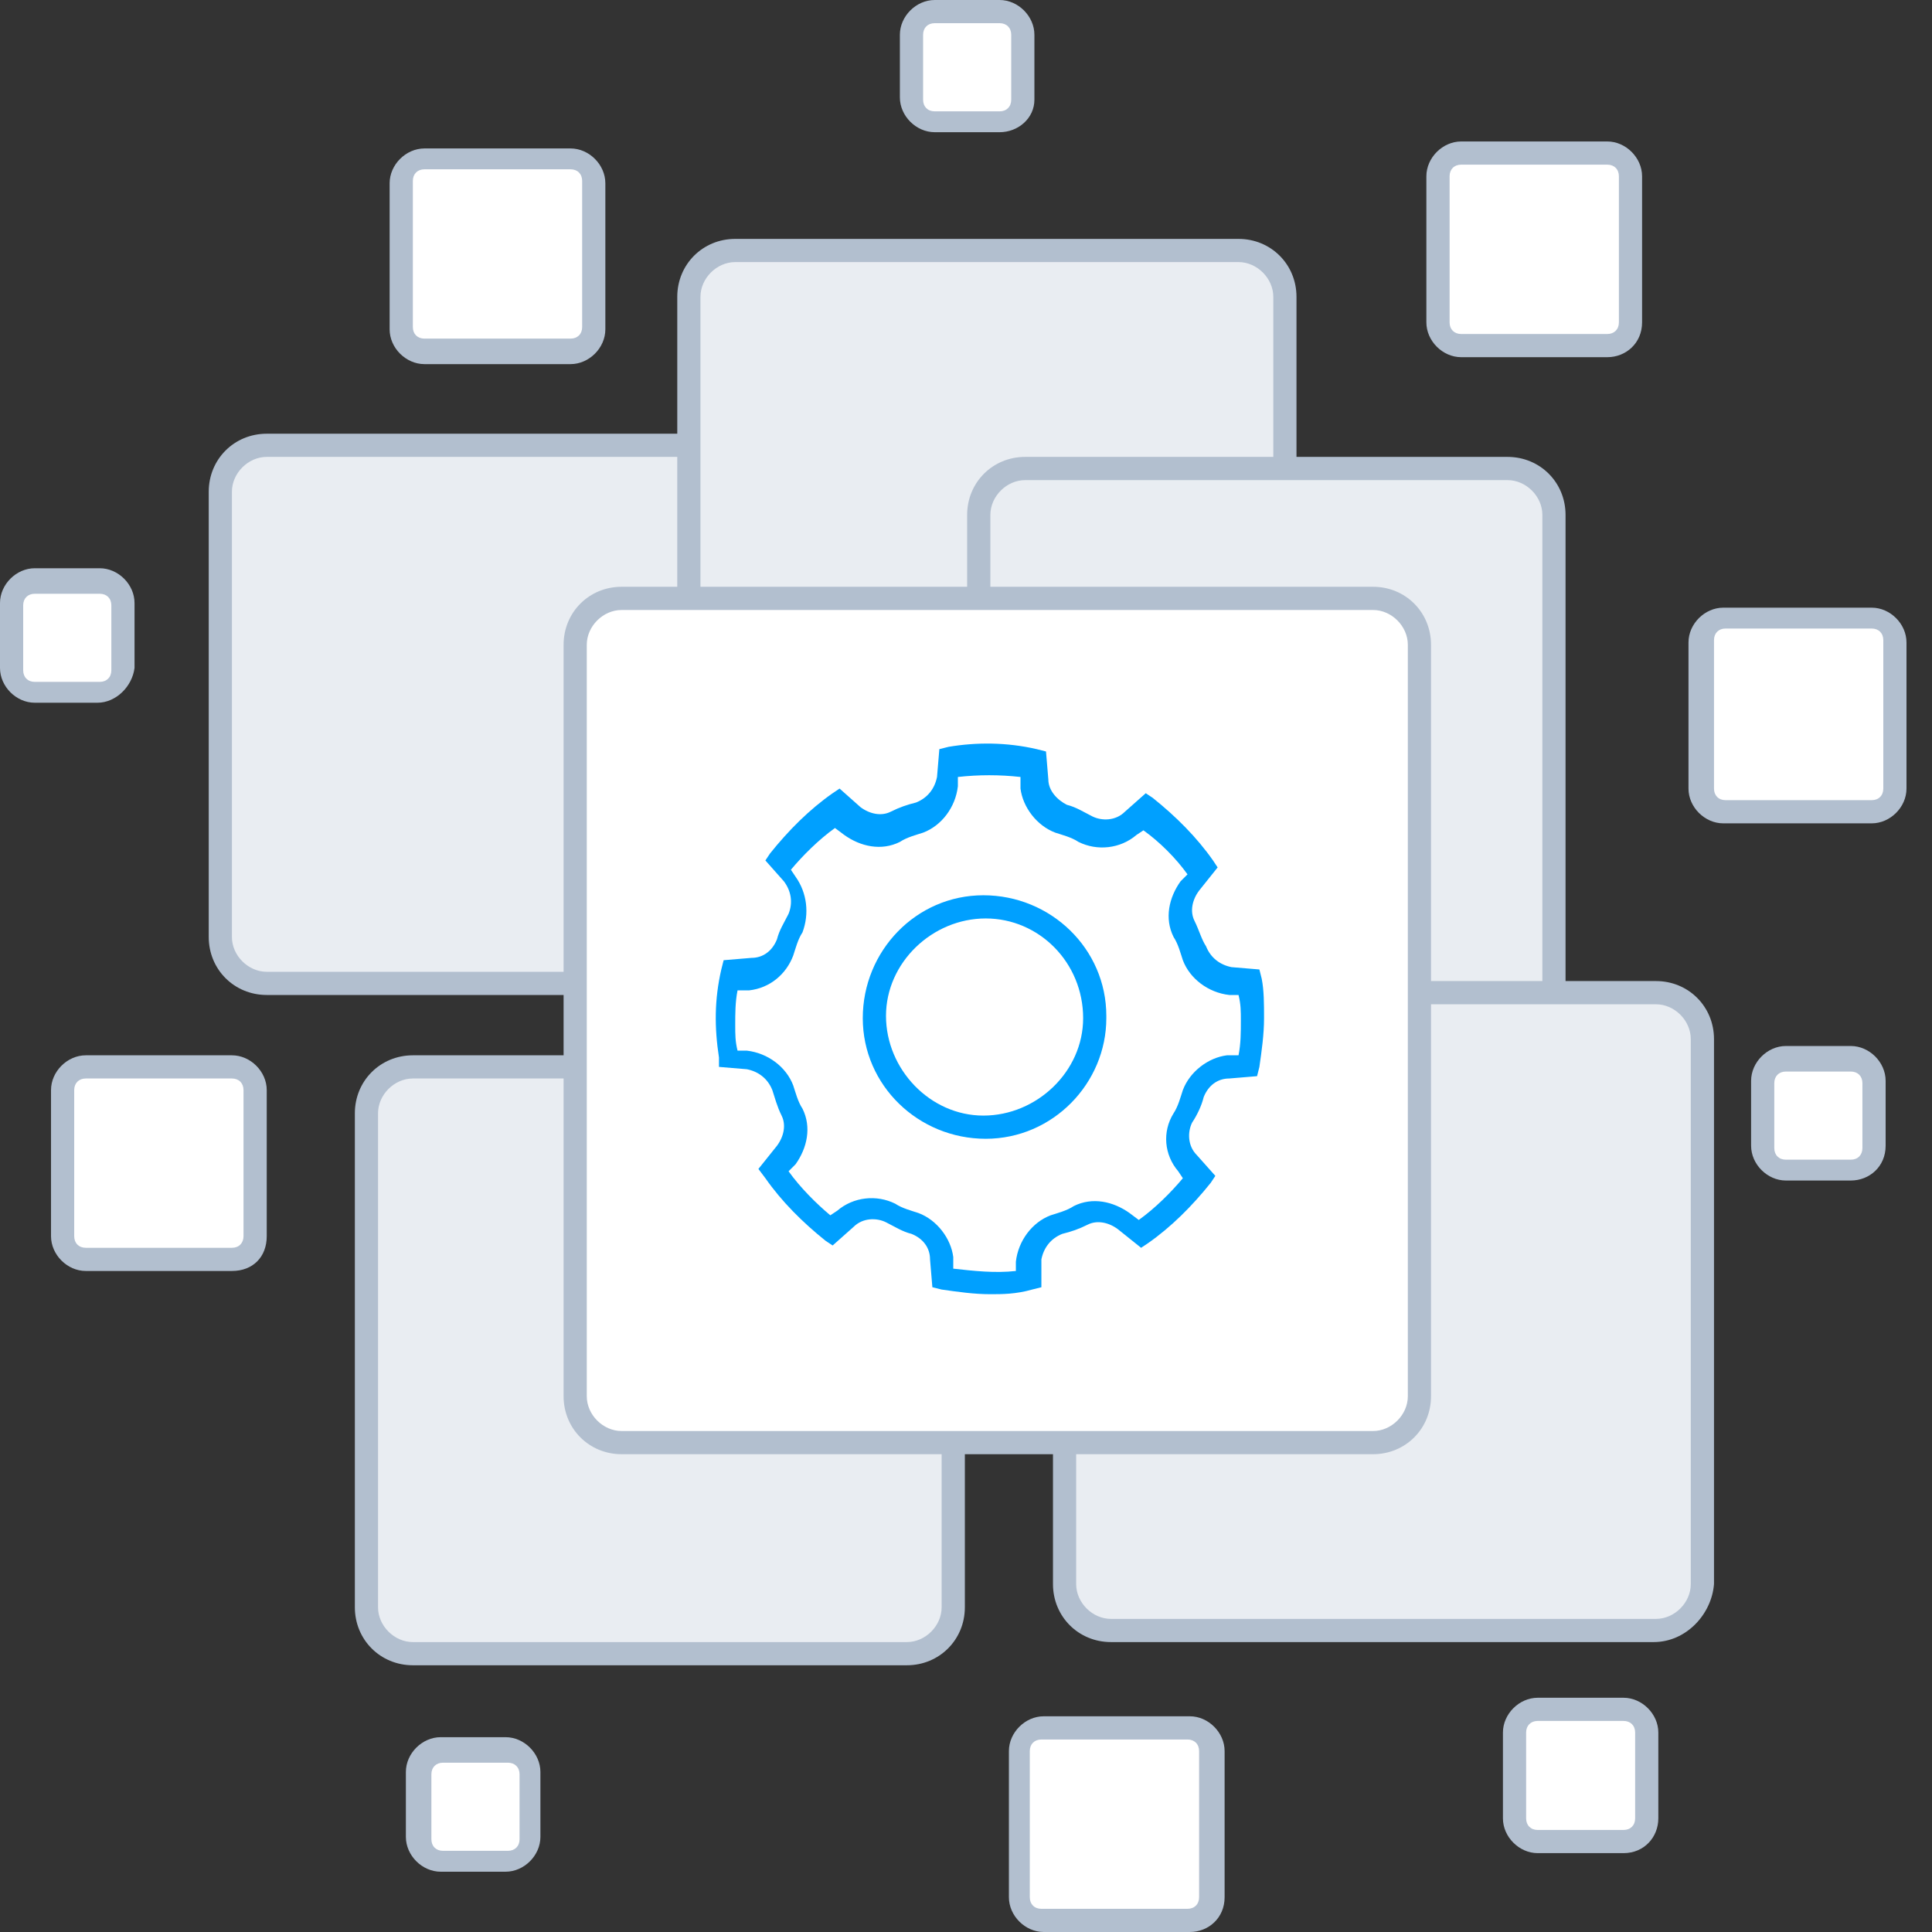 <svg width="49" height="49" viewBox="0 0 49 49" fill="none" xmlns="http://www.w3.org/2000/svg">
<rect x="0" y="0" width="49" height="49" fill="#333333" stroke="none"/>
<path d="M6.765 11.294H18.059C18.706 11.294 19.235 11.824 19.235 12.471V23.765C19.235 24.412 18.706 24.941 18.059 24.941H6.765C6.118 24.941 5.588 24.412 5.588 23.765V12.471C5.588 11.824 6.118 11.294 6.765 11.294Z" fill="#E9EDF2"/>
<path d="M18.059 25.235H6.765C5.941 25.235 5.294 24.588 5.294 23.765V12.471C5.294 11.647 5.941 11 6.765 11H18.059C18.882 11 19.529 11.647 19.529 12.471V23.765C19.529 24.588 18.882 25.235 18.059 25.235ZM6.765 11.588C6.294 11.588 5.882 12 5.882 12.471V23.765C5.882 24.235 6.294 24.647 6.765 24.647H18.059C18.529 24.647 18.941 24.235 18.941 23.765V12.471C18.941 12 18.529 11.588 18.059 11.588H6.765Z" fill="#B2BFCF"/>
<path d="M18.647 6.353H31.412C32.059 6.353 32.588 6.882 32.588 7.529V20.294C32.588 20.941 32.059 21.471 31.412 21.471H18.647C18 21.471 17.471 20.941 17.471 20.294V7.529C17.471 6.882 18 6.353 18.647 6.353Z" fill="#E9EDF2"/>
<path d="M31.412 21.765H18.647C17.823 21.765 17.177 21.118 17.177 20.294V7.529C17.177 6.706 17.823 6.059 18.647 6.059H31.412C32.235 6.059 32.882 6.706 32.882 7.529V20.294C32.882 21.059 32.235 21.765 31.412 21.765ZM18.647 6.647C18.177 6.647 17.765 7.059 17.765 7.529V20.294C17.765 20.765 18.118 21.177 18.647 21.177H31.412C31.882 21.177 32.294 20.765 32.294 20.294V7.529C32.294 7.059 31.882 6.647 31.412 6.647H18.647Z" fill="#B2BFCF"/>
<path d="M37.059 3.882H40.765C41.118 3.882 41.353 4.118 41.353 4.471V8.176C41.353 8.529 41.118 8.765 40.765 8.765H37.059C36.706 8.765 36.471 8.529 36.471 8.176V4.471C36.471 4.118 36.706 3.882 37.059 3.882Z" fill="white"/>
<path d="M40.765 9.059H37.059C36.588 9.059 36.176 8.647 36.176 8.176V4.471C36.176 4 36.588 3.588 37.059 3.588H40.765C41.235 3.588 41.647 4 41.647 4.471V8.176C41.647 8.706 41.235 9.059 40.765 9.059ZM37.059 4.176C36.882 4.176 36.765 4.294 36.765 4.471V8.176C36.765 8.353 36.882 8.471 37.059 8.471H40.765C40.941 8.471 41.059 8.353 41.059 8.176V4.471C41.059 4.294 40.941 4.176 40.765 4.176H37.059Z" fill="#B2BFCF"/>
<path d="M43.706 15.647H47.412C47.765 15.647 48 15.882 48 16.235V20C48 20.353 47.765 20.588 47.412 20.588H43.706C43.353 20.588 43.118 20.353 43.118 20V16.294C43.118 15.941 43.412 15.647 43.706 15.647Z" fill="white"/>
<path d="M47.471 20.882H43.706C43.235 20.882 42.824 20.471 42.824 20V16.294C42.824 15.823 43.235 15.412 43.706 15.412H47.471C47.941 15.412 48.353 15.823 48.353 16.294V20C48.353 20.471 47.941 20.882 47.471 20.882ZM43.765 15.941C43.588 15.941 43.471 16.059 43.471 16.235V20C43.471 20.176 43.588 20.294 43.765 20.294H47.471C47.647 20.294 47.765 20.176 47.765 20V16.235C47.765 16.059 47.647 15.941 47.471 15.941H43.765Z" fill="#B2BFCF"/>
<path d="M10.765 4H14.471C14.823 4 15.059 4.235 15.059 4.588V8.294C15.059 8.647 14.823 8.882 14.471 8.882H10.765C10.412 8.882 10.177 8.647 10.177 8.294V4.588C10.177 4.294 10.412 4 10.765 4Z" fill="white"/>
<path d="M14.471 9.235H10.765C10.294 9.235 9.882 8.824 9.882 8.353V4.647C9.882 4.177 10.294 3.765 10.765 3.765H14.471C14.941 3.765 15.353 4.177 15.353 4.647V8.353C15.353 8.824 14.941 9.235 14.471 9.235ZM10.765 4.294C10.588 4.294 10.471 4.412 10.471 4.588V8.294C10.471 8.471 10.588 8.588 10.765 8.588H14.471C14.647 8.588 14.765 8.471 14.765 8.294V4.588C14.765 4.412 14.647 4.294 14.471 4.294H10.765Z" fill="#B2BFCF"/>
<path d="M23.706 0.294H25.353C25.706 0.294 25.941 0.529 25.941 0.882V2.529C25.941 2.882 25.706 3.118 25.353 3.118H23.706C23.353 3.118 23.118 2.882 23.118 2.529V0.882C23.118 0.529 23.412 0.294 23.706 0.294Z" fill="white"/>
<path d="M25.353 3.353H23.706C23.235 3.353 22.823 2.941 22.823 2.471V0.882C22.823 0.412 23.235 0 23.706 0H25.353C25.823 0 26.235 0.412 26.235 0.882V2.529C26.235 3 25.823 3.353 25.353 3.353ZM23.706 0.588C23.529 0.588 23.412 0.706 23.412 0.882V2.529C23.412 2.706 23.529 2.824 23.706 2.824H25.353C25.529 2.824 25.647 2.706 25.647 2.529V0.882C25.647 0.706 25.529 0.588 25.353 0.588H23.706Z" fill="#B2BFCF"/>
<path d="M0.882 14.765H2.529C2.882 14.765 3.118 15 3.118 15.353V17C3.118 17.353 2.882 17.588 2.529 17.588H0.882C0.529 17.588 0.294 17.353 0.294 17V15.353C0.294 15 0.529 14.765 0.882 14.765Z" fill="white"/>
<path d="M2.471 17.823H0.882C0.412 17.823 0 17.412 0 16.941V15.294C0 14.823 0.412 14.412 0.882 14.412H2.529C3 14.412 3.412 14.823 3.412 15.294V16.941C3.353 17.412 2.941 17.823 2.471 17.823ZM0.882 15.059C0.706 15.059 0.588 15.176 0.588 15.353V17C0.588 17.176 0.706 17.294 0.882 17.294H2.529C2.706 17.294 2.824 17.176 2.824 17V15.353C2.824 15.176 2.706 15.059 2.529 15.059H0.882Z" fill="#B2BFCF"/>
<path d="M45.294 26.882H46.941C47.294 26.882 47.529 27.118 47.529 27.471V29.118C47.529 29.471 47.294 29.706 46.941 29.706H45.294C44.941 29.706 44.706 29.471 44.706 29.118V27.471C44.706 27.118 45 26.882 45.294 26.882Z" fill="white"/>
<path d="M46.941 29.941H45.294C44.824 29.941 44.412 29.529 44.412 29.059V27.412C44.412 26.941 44.824 26.529 45.294 26.529H46.941C47.412 26.529 47.824 26.941 47.824 27.412V29.059C47.824 29.588 47.412 29.941 46.941 29.941ZM45.294 27.177C45.118 27.177 45 27.294 45 27.471V29.118C45 29.294 45.118 29.412 45.294 29.412H46.941C47.118 29.412 47.235 29.294 47.235 29.118V27.471C47.235 27.294 47.118 27.177 46.941 27.177H45.294Z" fill="#B2BFCF"/>
<path d="M11.235 44.412H12.882C13.235 44.412 13.471 44.647 13.471 45V46.647C13.471 47 13.235 47.235 12.882 47.235H11.235C10.882 47.235 10.647 47 10.647 46.647V45C10.647 44.647 10.882 44.412 11.235 44.412Z" fill="white"/>
<path d="M12.823 47.471H11.177C10.706 47.471 10.294 47.059 10.294 46.588V44.941C10.294 44.471 10.706 44.059 11.177 44.059H12.823C13.294 44.059 13.706 44.471 13.706 44.941V46.588C13.706 47.059 13.294 47.471 12.823 47.471ZM11.235 44.706C11.059 44.706 10.941 44.824 10.941 45V46.647C10.941 46.824 11.059 46.941 11.235 46.941H12.882C13.059 46.941 13.177 46.824 13.177 46.647V45C13.177 44.824 13.059 44.706 12.882 44.706H11.235Z" fill="#B2BFCF"/>
<path d="M2.176 27.059H5.882C6.235 27.059 6.471 27.294 6.471 27.647V31.353C6.471 31.706 6.235 31.941 5.882 31.941H2.176C1.824 31.941 1.588 31.706 1.588 31.353V27.647C1.588 27.294 1.824 27.059 2.176 27.059Z" fill="white"/>
<path d="M5.882 32.235H2.176C1.706 32.235 1.294 31.823 1.294 31.353V27.647C1.294 27.176 1.706 26.765 2.176 26.765H5.882C6.353 26.765 6.765 27.176 6.765 27.647V31.353C6.765 31.882 6.412 32.235 5.882 32.235ZM2.176 27.353C2 27.353 1.882 27.471 1.882 27.647V31.353C1.882 31.529 2 31.647 2.176 31.647H5.882C6.059 31.647 6.176 31.529 6.176 31.353V27.647C6.176 27.471 6.059 27.353 5.882 27.353H2.176Z" fill="#B2BFCF"/>
<path d="M26.412 43.824H30.118C30.471 43.824 30.706 44.059 30.706 44.412V48.118C30.706 48.471 30.471 48.706 30.118 48.706H26.412C26.059 48.706 25.823 48.471 25.823 48.118V44.412C25.823 44.059 26.118 43.824 26.412 43.824Z" fill="white"/>
<path d="M30.177 49H26.471C26 49 25.588 48.588 25.588 48.118V44.412C25.588 43.941 26 43.529 26.471 43.529H30.177C30.647 43.529 31.059 43.941 31.059 44.412V48.118C31.059 48.647 30.647 49 30.177 49ZM26.412 44.118C26.235 44.118 26.118 44.235 26.118 44.412V48.118C26.118 48.294 26.235 48.412 26.412 48.412H30.118C30.294 48.412 30.412 48.294 30.412 48.118V44.412C30.412 44.235 30.294 44.118 30.118 44.118H26.412Z" fill="#B2BFCF"/>
<path d="M39.059 43.353H41.235C41.588 43.353 41.824 43.588 41.824 43.941V46.118C41.824 46.471 41.588 46.706 41.235 46.706H39.059C38.706 46.706 38.471 46.471 38.471 46.118V43.941C38.471 43.647 38.706 43.353 39.059 43.353Z" fill="white"/>
<path d="M41.176 47H39C38.529 47 38.118 46.588 38.118 46.118V43.941C38.118 43.471 38.529 43.059 39 43.059H41.176C41.647 43.059 42.059 43.471 42.059 43.941V46.118C42.059 46.588 41.706 47 41.176 47ZM39 43.647C38.824 43.647 38.706 43.765 38.706 43.941V46.118C38.706 46.294 38.824 46.412 39 46.412H41.176C41.353 46.412 41.471 46.294 41.471 46.118V43.941C41.471 43.765 41.353 43.647 41.176 43.647H39Z" fill="#B2BFCF"/>
<path d="M26 11.882H38.235C38.882 11.882 39.412 12.412 39.412 13.059V25.294C39.412 25.941 38.882 26.471 38.235 26.471H26C25.353 26.471 24.823 25.941 24.823 25.294V13.059C24.823 12.412 25.353 11.882 26 11.882Z" fill="#E9EDF2"/>
<path d="M38.235 26.765H26C25.177 26.765 24.529 26.118 24.529 25.294V13.059C24.529 12.235 25.177 11.588 26 11.588H38.235C39.059 11.588 39.706 12.235 39.706 13.059V25.294C39.706 26.118 39.059 26.765 38.235 26.765ZM26 12.177C25.529 12.177 25.118 12.588 25.118 13.059V25.294C25.118 25.765 25.529 26.177 26 26.177H38.235C38.706 26.177 39.118 25.765 39.118 25.294V13.059C39.118 12.588 38.706 12.177 38.235 12.177H26Z" fill="#B2BFCF"/>
<path d="M10.471 27.059H23C23.647 27.059 24.177 27.588 24.177 28.235V40.765C24.177 41.412 23.647 41.941 23 41.941H10.471C9.824 41.941 9.294 41.412 9.294 40.765V28.235C9.294 27.588 9.824 27.059 10.471 27.059Z" fill="#E9EDF2"/>
<path d="M23 42.235H10.471C9.647 42.235 9 41.588 9 40.765V28.235C9 27.412 9.647 26.765 10.471 26.765H23C23.823 26.765 24.471 27.412 24.471 28.235V40.765C24.471 41.588 23.823 42.235 23 42.235ZM10.471 27.353C10 27.353 9.588 27.765 9.588 28.235V40.765C9.588 41.235 10 41.647 10.471 41.647H23C23.471 41.647 23.882 41.235 23.882 40.765V28.235C23.882 27.765 23.471 27.353 23 27.353H10.471Z" fill="#B2BFCF"/>
<path d="M28.177 25.177H42C42.647 25.177 43.176 25.706 43.176 26.353V40.176C43.176 40.824 42.647 41.353 42 41.353H28.177C27.529 41.353 27 40.824 27 40.176V26.353C27 25.706 27.471 25.177 28.177 25.177Z" fill="#E9EDF2"/>
<path d="M41.941 41.647H28.177C27.353 41.647 26.706 41 26.706 40.176V26.353C26.706 25.529 27.353 24.882 28.177 24.882H42C42.824 24.882 43.471 25.529 43.471 26.353V40.176C43.412 40.941 42.765 41.647 41.941 41.647ZM28.177 25.471C27.706 25.471 27.294 25.882 27.294 26.353V40.176C27.294 40.647 27.706 41.059 28.177 41.059H42C42.471 41.059 42.882 40.647 42.882 40.176V26.353C42.882 25.882 42.471 25.471 42 25.471H28.177Z" fill="#B2BFCF"/>
<path d="M15.765 15.176H34.824C35.471 15.176 36 15.706 36 16.353V35.412C36 36.059 35.471 36.588 34.824 36.588H15.765C15.118 36.588 14.588 36.059 14.588 35.412V16.353C14.588 15.706 15.118 15.176 15.765 15.176Z" fill="white"/>
<path d="M34.824 36.882H15.765C14.941 36.882 14.294 36.235 14.294 35.412V16.353C14.294 15.529 14.941 14.882 15.765 14.882H34.824C35.647 14.882 36.294 15.529 36.294 16.353V35.412C36.294 36.235 35.647 36.882 34.824 36.882ZM15.765 15.471C15.294 15.471 14.882 15.882 14.882 16.353V35.412C14.882 35.882 15.294 36.294 15.765 36.294H34.824C35.294 36.294 35.706 35.882 35.706 35.412V16.353C35.706 15.882 35.294 15.471 34.824 15.471H15.765Z" fill="#B2BFCF"/>
<path d="M31.118 27.118L31.588 27.059C31.647 26.647 31.706 26.294 31.706 25.882C31.706 25.588 31.706 25.235 31.647 24.941L31.177 24.882C30.765 24.824 30.412 24.588 30.294 24.177C30.235 23.941 30.177 23.765 30.059 23.529C29.882 23.177 29.941 22.765 30.235 22.471L30.529 22.059C30.118 21.471 29.647 20.941 29.059 20.529L28.706 20.824C28.412 21.118 27.941 21.177 27.588 20.941C27.412 20.824 27.177 20.765 27 20.647C26.647 20.529 26.353 20.177 26.353 19.765L26.294 19.353C25.882 19.294 25.529 19.235 25.118 19.235C24.823 19.235 24.471 19.235 24.177 19.294L24.118 19.765C24.059 20.177 23.823 20.529 23.412 20.647C23.177 20.706 23 20.824 22.765 20.882C22.412 21.059 22 21 21.706 20.706L21.294 20.353C20.706 20.765 20.177 21.235 19.765 21.824L20.059 22.177C20.353 22.471 20.412 22.941 20.177 23.294C20.059 23.471 20 23.706 19.882 23.882C19.765 24.235 19.412 24.529 19 24.529L18.588 24.706C18.529 25.118 18.471 25.471 18.471 25.882C18.471 26.177 18.471 26.529 18.529 26.824L19 26.882C19.412 26.941 19.765 27.177 19.882 27.588C19.941 27.824 20.059 28 20.118 28.235C20.294 28.588 20.235 29 19.941 29.294L19.647 29.706C20.059 30.294 20.529 30.824 21.118 31.235L21.471 30.941C21.765 30.647 22.235 30.647 22.588 30.824C22.765 30.941 23 31 23.235 31.118C23.588 31.235 23.882 31.588 23.882 32L23.941 32.471C24.353 32.529 24.706 32.588 25.118 32.588C25.412 32.588 25.765 32.588 26.059 32.529L26.118 32.059C26.177 31.647 26.412 31.294 26.823 31.177C27.059 31.118 27.235 31 27.471 30.941C27.823 30.765 28.235 30.824 28.529 31.118L28.941 31.471C29.529 31.059 30.059 30.588 30.471 30L30.177 29.647C29.882 29.353 29.882 28.882 30.059 28.529C30.177 28.353 30.235 28.118 30.353 27.941C30.412 27.412 30.765 27.177 31.118 27.118Z" fill="white"/>
<path d="M25.118 32.824C24.706 32.824 24.294 32.765 23.882 32.706L23.647 32.647L23.588 31.941C23.588 31.647 23.412 31.412 23.118 31.294C22.882 31.235 22.706 31.118 22.471 31C22.235 30.882 21.882 30.882 21.647 31.118L21.118 31.588L20.941 31.471C20.353 31 19.823 30.471 19.412 29.882L19.235 29.647L19.706 29.059C19.882 28.823 19.941 28.529 19.823 28.294C19.706 28.059 19.647 27.823 19.588 27.647C19.471 27.353 19.235 27.176 18.941 27.118L18.235 27.059V26.823C18.118 26.059 18.118 25.353 18.294 24.588L18.353 24.353L19.059 24.294C19.353 24.294 19.588 24.118 19.706 23.823C19.765 23.588 19.882 23.412 20 23.176C20.118 22.882 20.059 22.588 19.882 22.353L19.412 21.823L19.529 21.647C20 21.059 20.529 20.529 21.118 20.118L21.294 20L21.824 20.471C22.059 20.647 22.353 20.706 22.588 20.588C22.824 20.471 23 20.412 23.235 20.353C23.529 20.235 23.706 20 23.765 19.706L23.824 19L24.059 18.941C24.765 18.823 25.529 18.823 26.294 19L26.529 19.059L26.588 19.765C26.588 20.059 26.824 20.294 27.059 20.412C27.294 20.471 27.471 20.588 27.706 20.706C27.941 20.823 28.294 20.823 28.529 20.588L29.059 20.118L29.235 20.235C29.824 20.706 30.353 21.235 30.765 21.823L30.882 22L30.412 22.588C30.235 22.823 30.177 23.118 30.294 23.353C30.412 23.588 30.471 23.823 30.588 24C30.706 24.294 30.941 24.471 31.235 24.529L31.941 24.588L32 24.823C32.059 25.118 32.059 25.471 32.059 25.823C32.059 26.235 32 26.647 31.941 27.059L31.882 27.294L31.177 27.353C30.882 27.353 30.647 27.529 30.529 27.823C30.471 28.059 30.353 28.294 30.235 28.471C30.118 28.706 30.118 29.059 30.353 29.294L30.824 29.823L30.706 30C30.235 30.588 29.706 31.118 29.118 31.529L28.941 31.647L28.353 31.176C28.118 31 27.824 30.941 27.588 31.059C27.353 31.176 27.177 31.235 26.941 31.294C26.647 31.412 26.471 31.647 26.412 31.941V32.647L26.177 32.706C25.765 32.824 25.412 32.824 25.118 32.824ZM24.177 32.176C24.706 32.235 25.235 32.294 25.765 32.235V32C25.824 31.471 26.177 31 26.647 30.823C26.824 30.765 27.059 30.706 27.235 30.588C27.706 30.353 28.235 30.471 28.647 30.765L28.882 30.941C29.294 30.647 29.706 30.235 30 29.882L29.882 29.706C29.529 29.294 29.471 28.706 29.765 28.235C29.882 28.059 29.941 27.823 30 27.647C30.177 27.176 30.647 26.823 31.118 26.765H31.412C31.471 26.471 31.471 26.176 31.471 25.882C31.471 25.647 31.471 25.471 31.412 25.235H31.177C30.647 25.176 30.177 24.823 30 24.353C29.941 24.176 29.882 23.941 29.765 23.765C29.529 23.294 29.647 22.765 29.941 22.353L30.118 22.176C29.824 21.765 29.412 21.353 29 21.059L28.824 21.176C28.412 21.529 27.824 21.588 27.353 21.353C27.177 21.235 26.941 21.176 26.765 21.118C26.294 20.941 25.941 20.471 25.882 20V19.706C25.353 19.647 24.823 19.647 24.294 19.706V19.941C24.235 20.471 23.882 20.941 23.412 21.118C23.235 21.176 23 21.235 22.823 21.353C22.353 21.588 21.823 21.471 21.412 21.176L21.177 21C20.765 21.294 20.353 21.706 20.059 22.059L20.177 22.235C20.471 22.647 20.529 23.176 20.353 23.647C20.235 23.823 20.177 24.059 20.118 24.235C19.941 24.706 19.529 25.059 19 25.118H18.706C18.647 25.412 18.647 25.706 18.647 26C18.647 26.235 18.647 26.412 18.706 26.647H18.941C19.471 26.706 19.941 27.059 20.118 27.529C20.177 27.706 20.235 27.941 20.353 28.118C20.588 28.588 20.471 29.118 20.177 29.529L20 29.706C20.294 30.118 20.706 30.529 21.059 30.823L21.235 30.706C21.647 30.353 22.235 30.294 22.706 30.529C22.882 30.647 23.118 30.706 23.294 30.765C23.765 30.941 24.118 31.412 24.177 31.882V32.176Z" fill="#00A0FF"/>
<path d="M25 28.647C26.559 28.647 27.823 27.383 27.823 25.823C27.823 24.264 26.559 23 25 23C23.441 23 22.177 24.264 22.177 25.823C22.177 27.383 23.441 28.647 25 28.647Z" fill="white"/>
<path d="M25 28.882C23.294 28.882 21.882 27.529 21.882 25.823C21.882 24.118 23.235 22.706 24.941 22.706C26.647 22.706 28.059 24.059 28.059 25.765C28.059 25.765 28.059 25.765 28.059 25.823C28.059 27.471 26.706 28.882 25 28.882ZM25 23.294C23.647 23.294 22.471 24.412 22.471 25.765C22.471 27.118 23.588 28.294 24.941 28.294C26.294 28.294 27.471 27.176 27.471 25.823C27.471 24.412 26.353 23.294 25 23.294Z" fill="#00A0FF"/>
</svg>
